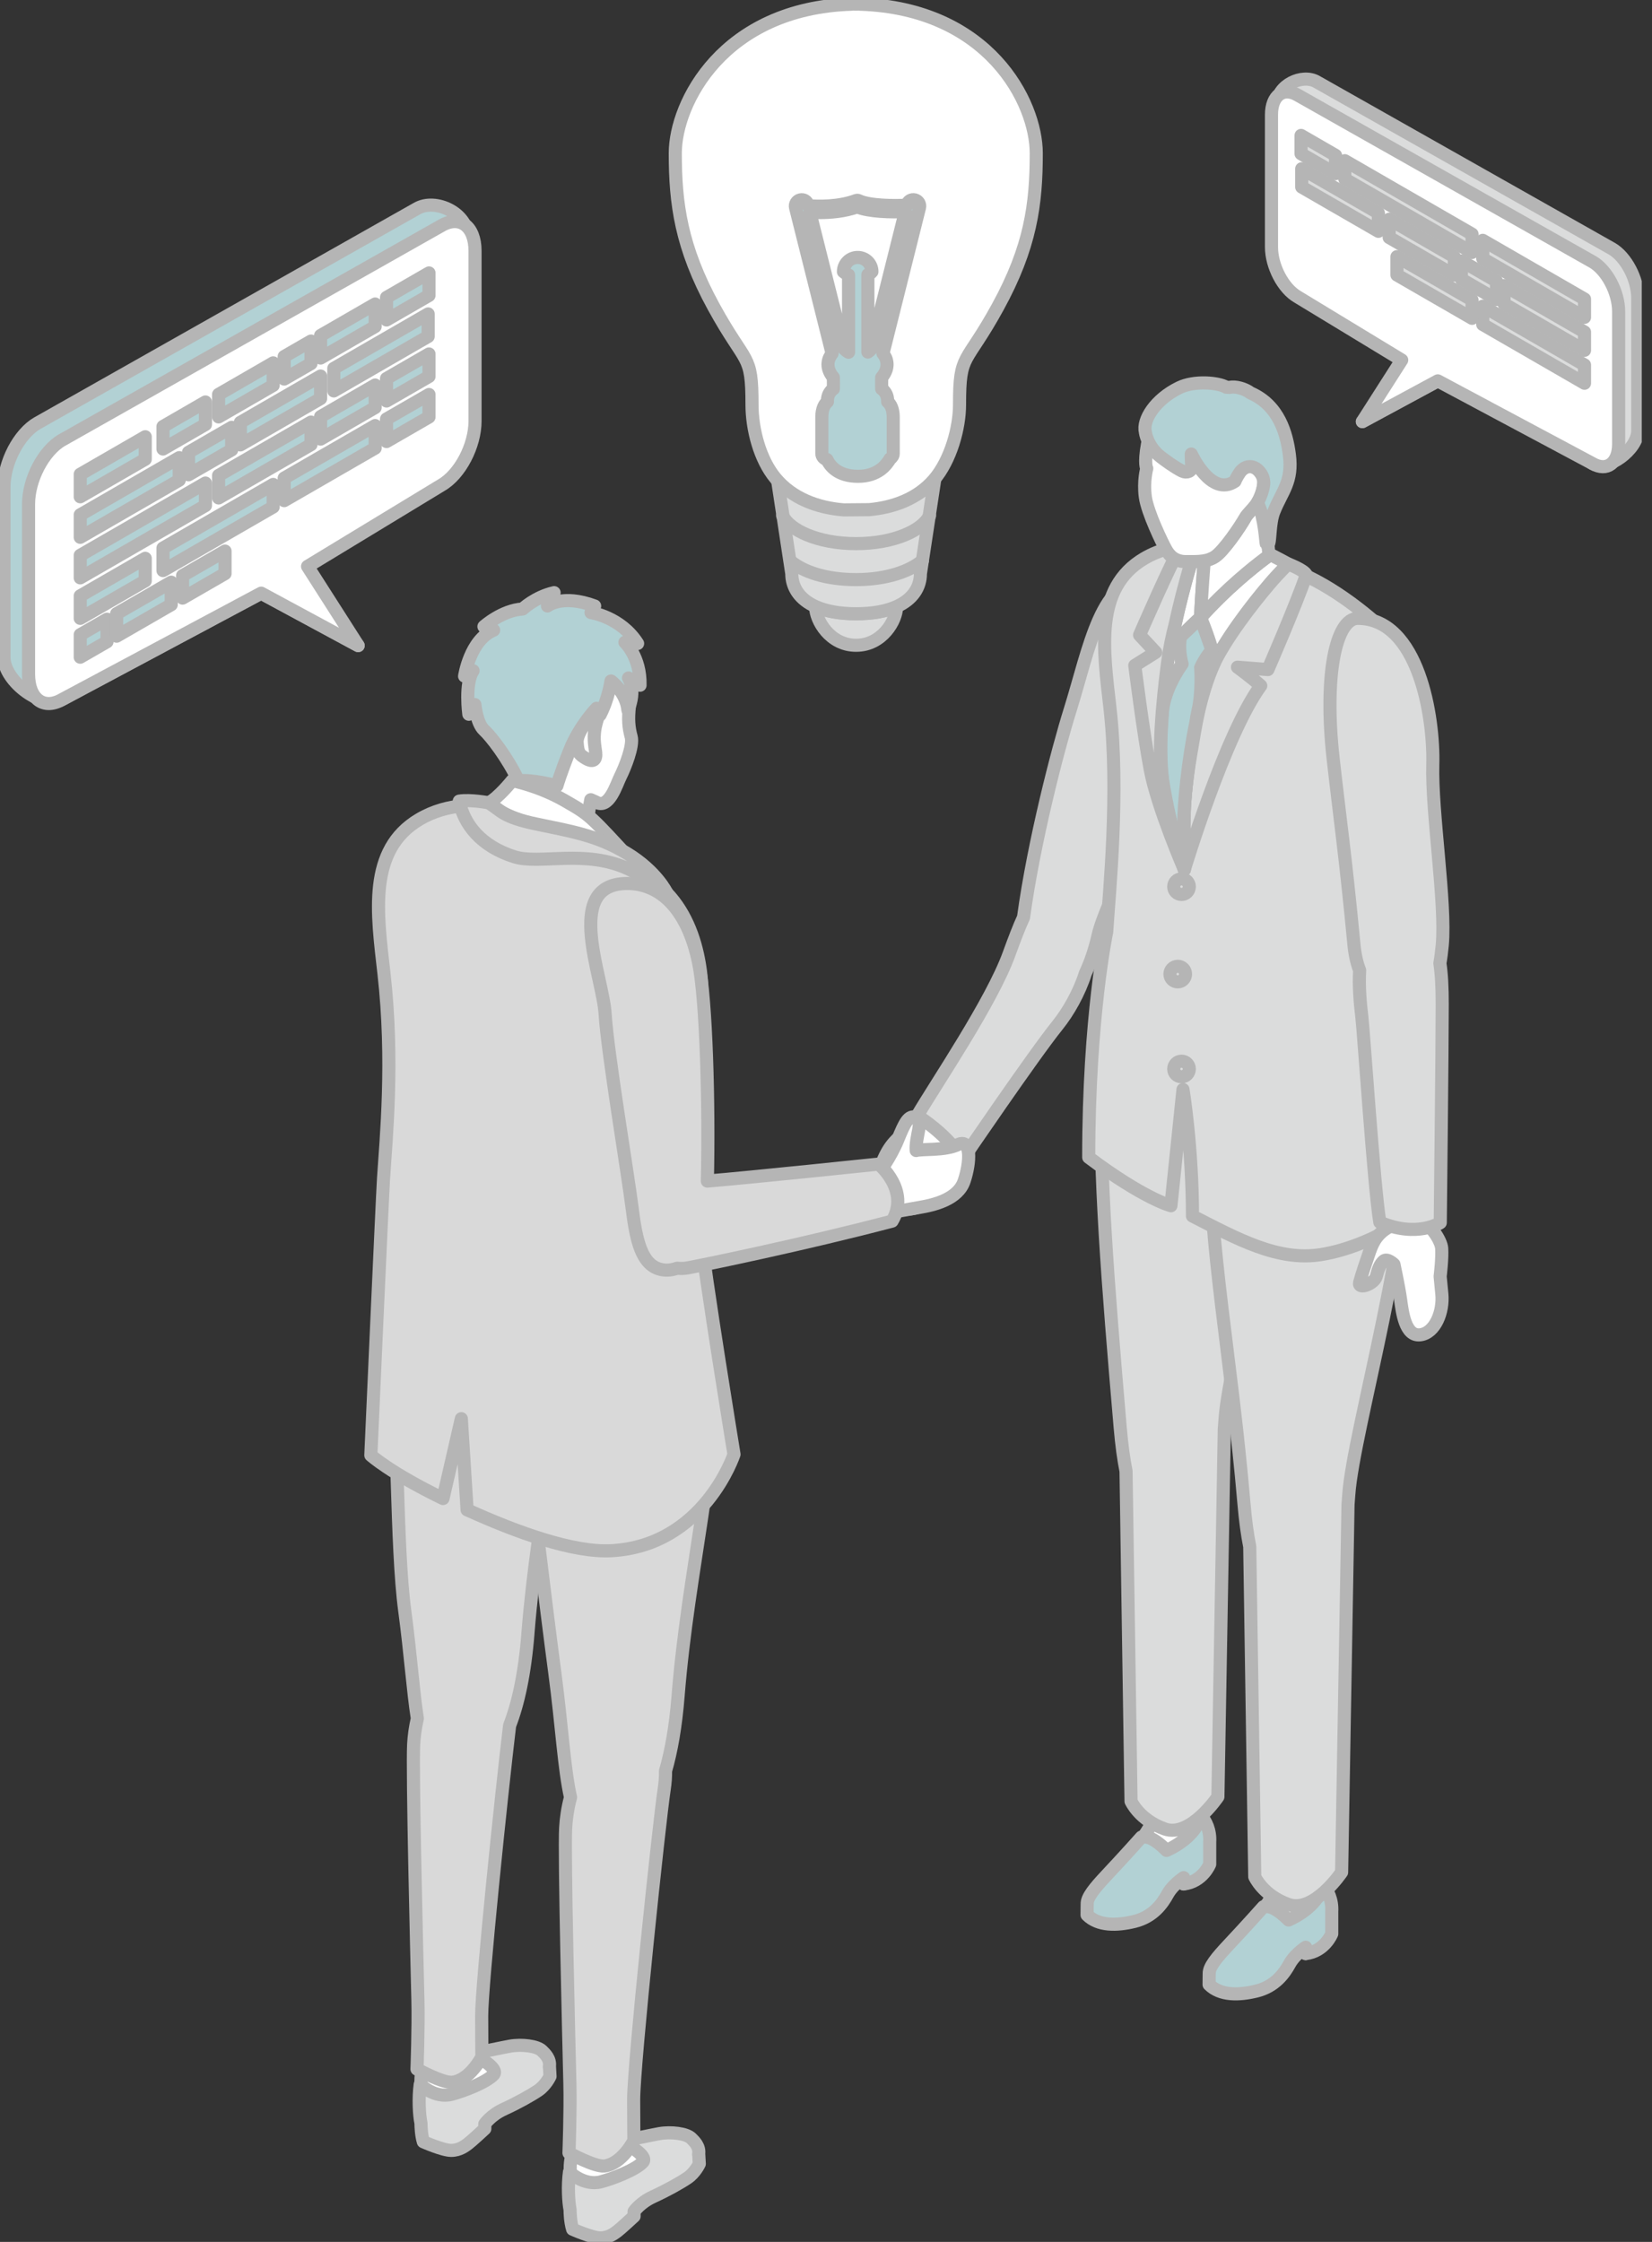 <svg width="140" height="190" viewBox="0 0 140 190" fill="none" xmlns="http://www.w3.org/2000/svg">
<rect x="0" y="0" width="140" height="190" fill="#333333" stroke="none"/>
<g clip-path="url(#clip0_2025_1431)">
<path d="M136.582 21.067L111.583 6.934C110.362 6.23 108.218 7.22 108.218 8.848L109.372 19.811C109.372 21.439 110.362 23.331 111.583 24.034L120.408 29.392L115.456 35.731L121.847 32.278L125.026 32.662L134.963 39.287C136.185 39.991 138.794 38.122 138.794 36.494V25.288C138.794 23.66 137.804 21.768 136.582 21.065V21.067Z" fill="#DBDCDC" stroke="#B5B5B5" stroke-width="1.111" stroke-linecap="round" stroke-linejoin="round"/>
<path d="M134.964 22.189L109.964 8.055C108.743 7.352 107.753 8.099 107.753 9.726V20.933C107.753 22.561 108.743 24.452 109.964 25.156L118.789 30.514L115.454 35.731L121.845 32.278L134.961 39.287C136.183 39.991 137.173 39.244 137.173 37.616V26.409C137.173 24.781 136.183 22.89 134.961 22.186L134.964 22.189Z" fill="white" stroke="#B5B5B5" stroke-width="1.111" stroke-linecap="round" stroke-linejoin="round"/>
<path d="M125.657 21.918L134.28 26.897V25.344L125.657 20.368V21.918Z" fill="#DBDCDC" stroke="#B5B5B5" stroke-width="1.111" stroke-linecap="round" stroke-linejoin="round"/>
<path d="M113.967 15.171L124.751 21.396V19.843L113.967 13.618V15.171Z" fill="#DBDCDC" stroke="#B5B5B5" stroke-width="1.111" stroke-linecap="round" stroke-linejoin="round"/>
<path d="M110.259 13.03L113.181 14.717V13.166L110.259 11.477V13.03Z" fill="#DBDCDC" stroke="#B5B5B5" stroke-width="1.111" stroke-linecap="round" stroke-linejoin="round"/>
<path d="M127.462 25.753L134.28 29.69V28.137L127.462 24.2V25.753Z" fill="#DBDCDC" stroke="#B5B5B5" stroke-width="1.111" stroke-linecap="round" stroke-linejoin="round"/>
<path d="M123.848 23.666L126.822 25.383V23.83L123.848 22.113V23.666Z" fill="#DBDCDC" stroke="#B5B5B5" stroke-width="1.111" stroke-linecap="round" stroke-linejoin="round"/>
<path d="M117.727 20.131L123.25 23.321V21.771L117.727 18.581V20.131Z" fill="#DBDCDC" stroke="#B5B5B5" stroke-width="1.111" stroke-linecap="round" stroke-linejoin="round"/>
<path d="M110.316 15.854L116.814 19.605V18.054L110.316 14.301V15.854Z" fill="#DBDCDC" stroke="#B5B5B5" stroke-width="1.111" stroke-linecap="round" stroke-linejoin="round"/>
<path d="M125.657 27.501L134.28 32.48V30.927L125.657 25.95V27.501Z" fill="#DBDCDC" stroke="#B5B5B5" stroke-width="1.111" stroke-linecap="round" stroke-linejoin="round"/>
<path d="M118.387 23.306L124.751 26.979V25.426L118.387 21.753V23.306Z" fill="#DBDCDC" stroke="#B5B5B5" stroke-width="1.111" stroke-linecap="round" stroke-linejoin="round"/>
<path d="M3.183 35.854L35.332 17.68C36.901 16.774 39.657 18.047 39.657 20.141L38.174 34.24C38.174 36.333 36.901 38.765 35.332 39.67L23.982 46.561L30.351 54.714L22.129 50.273L5.26 59.287C3.692 60.193 0.336 57.791 0.336 55.697V41.285C0.336 39.191 1.61 36.76 3.178 35.854H3.183Z" fill="#B2D1D4" stroke="#B5B5B5" stroke-width="1.111" stroke-linecap="round" stroke-linejoin="round"/>
<path d="M5.265 37.293L37.414 19.119C38.983 18.213 40.257 19.173 40.257 21.267V35.679C40.257 37.773 38.983 40.204 37.414 41.11L26.064 48.001L30.353 54.712L22.132 50.271L5.263 59.284C3.694 60.19 2.42 59.228 2.42 57.134V42.722C2.42 40.629 3.694 38.197 5.263 37.291L5.265 37.293Z" fill="white" stroke="#B5B5B5" stroke-width="1.111" stroke-linecap="round" stroke-linejoin="round"/>
<path d="M12.308 38.924L6.8 42.102V40.193L12.308 37.014V38.924Z" fill="#B2D1D4" stroke="#B5B5B5" stroke-width="1.111" stroke-linecap="round" stroke-linejoin="round"/>
<path d="M17.409 35.977L13.813 38.054V36.145L17.409 34.067V35.977Z" fill="#B2D1D4" stroke="#B5B5B5" stroke-width="1.111" stroke-linecap="round" stroke-linejoin="round"/>
<path d="M26.355 30.814L24.084 32.124V30.214L26.355 28.904V30.814Z" fill="#B2D1D4" stroke="#B5B5B5" stroke-width="1.111" stroke-linecap="round" stroke-linejoin="round"/>
<path d="M23.151 32.662L18.524 35.334V33.425L23.151 30.752V32.662Z" fill="#B2D1D4" stroke="#B5B5B5" stroke-width="1.111" stroke-linecap="round" stroke-linejoin="round"/>
<path d="M36.355 25.04L32.757 27.117V25.206L36.355 23.131V25.04Z" fill="#B2D1D4" stroke="#B5B5B5" stroke-width="1.111" stroke-linecap="round" stroke-linejoin="round"/>
<path d="M31.792 27.674L27.168 30.344V28.434L31.792 25.764V27.674Z" fill="#B2D1D4" stroke="#B5B5B5" stroke-width="1.111" stroke-linecap="round" stroke-linejoin="round"/>
<path d="M9.07 54.387L6.8 55.697V53.788L9.07 52.478V54.387Z" fill="#B2D1D4" stroke="#B5B5B5" stroke-width="1.111" stroke-linecap="round" stroke-linejoin="round"/>
<path d="M19.071 48.614L15.475 50.689V48.779L19.071 46.704V48.614Z" fill="#B2D1D4" stroke="#B5B5B5" stroke-width="1.111" stroke-linecap="round" stroke-linejoin="round"/>
<path d="M14.51 51.247L9.883 53.917V52.008L14.51 49.338V51.247Z" fill="#B2D1D4" stroke="#B5B5B5" stroke-width="1.111" stroke-linecap="round" stroke-linejoin="round"/>
<path d="M15.189 40.695L6.8 45.537V43.628L15.189 38.785V40.695Z" fill="#B2D1D4" stroke="#B5B5B5" stroke-width="1.111" stroke-linecap="round" stroke-linejoin="round"/>
<path d="M19.634 38.127L15.977 40.238V38.329L19.634 36.217V38.127Z" fill="#B2D1D4" stroke="#B5B5B5" stroke-width="1.111" stroke-linecap="round" stroke-linejoin="round"/>
<path d="M27.168 33.779L20.37 37.705V35.793L27.168 31.87V33.779Z" fill="#B2D1D4" stroke="#B5B5B5" stroke-width="1.111" stroke-linecap="round" stroke-linejoin="round"/>
<path d="M36.285 28.514L28.289 33.132V31.22L36.285 26.605V28.514Z" fill="#B2D1D4" stroke="#B5B5B5" stroke-width="1.111" stroke-linecap="round" stroke-linejoin="round"/>
<path d="M17.409 42.847L6.8 48.972V47.061L17.409 40.938V42.847Z" fill="#B2D1D4" stroke="#B5B5B5" stroke-width="1.111" stroke-linecap="round" stroke-linejoin="round"/>
<path d="M26.355 37.682L18.524 42.202V40.293L26.355 35.772V37.682Z" fill="#B2D1D4" stroke="#B5B5B5" stroke-width="1.111" stroke-linecap="round" stroke-linejoin="round"/>
<path d="M36.355 31.908L32.757 33.985V32.076L36.355 29.998V31.908Z" fill="#B2D1D4" stroke="#B5B5B5" stroke-width="1.111" stroke-linecap="round" stroke-linejoin="round"/>
<path d="M31.792 34.542L27.168 37.214V35.305L31.792 32.632V34.542Z" fill="#B2D1D4" stroke="#B5B5B5" stroke-width="1.111" stroke-linecap="round" stroke-linejoin="round"/>
<path d="M12.308 49.227L6.8 52.405V50.496L12.308 47.317V49.227Z" fill="#B2D1D4" stroke="#B5B5B5" stroke-width="1.111" stroke-linecap="round" stroke-linejoin="round"/>
<path d="M31.793 37.977L24.084 42.429V40.517L31.793 36.067V37.977Z" fill="#B2D1D4" stroke="#B5B5B5" stroke-width="1.111" stroke-linecap="round" stroke-linejoin="round"/>
<path d="M23.151 42.965L13.813 48.357V46.448L23.151 41.055V42.965Z" fill="#B2D1D4" stroke="#B5B5B5" stroke-width="1.111" stroke-linecap="round" stroke-linejoin="round"/>
<path d="M36.355 35.343L32.757 37.421V35.509L36.355 33.434V35.343Z" fill="#B2D1D4" stroke="#B5B5B5" stroke-width="1.111" stroke-linecap="round" stroke-linejoin="round"/>
<path d="M83.877 89.944C85.453 91.456 82.82 93.715 82.82 93.715L81.798 94.964C81.798 94.964 82.463 96.737 81.339 97.892C80.218 99.048 80.526 98.106 79.684 99.459C78.842 100.812 79.237 102.252 77.025 102.476C74.632 102.719 73.77 101.212 74.435 99.38C75.1 97.547 75.532 96.837 76.839 95.876C78.145 94.916 79.121 93.897 79.661 93.2C79.884 92.911 80.256 92.434 80.62 91.974C81.135 91.315 82.858 88.968 83.875 89.944H83.877Z" fill="white" stroke="#B5B5B5" stroke-width="1.111" stroke-linecap="round" stroke-linejoin="round"/>
<path d="M97.393 49.406C93.381 48.464 92.305 55.021 90.682 60.2C89.646 63.501 87.608 71.372 86.74 77.747C86.37 78.549 85.975 79.577 85.514 80.849C84.05 84.895 79.364 91.785 77.736 94.553C80.678 96.485 81.559 98.278 81.559 98.278C81.559 98.278 87.592 89.406 89.615 86.897C90.518 85.775 91.456 84.148 91.983 82.474C92.437 81.519 92.795 80.417 93.047 79.312C93.728 76.319 97.513 69.819 98.058 66.393C98.603 62.967 102.799 50.678 97.393 49.408V49.406Z" fill="#DBDCDC" stroke="#B5B5B5" stroke-width="1.111" stroke-linecap="round" stroke-linejoin="round"/>
<path d="M101.309 151.474C101.021 148.529 100.376 148.17 99.513 148.243C98.65 148.315 98.221 149.106 98.292 151.905C98.364 154.707 95.635 157.147 94.294 158.73C92.952 160.312 92.906 161.17 93.91 161.602C94.916 162.033 97.213 160.526 98.003 159.59C98.793 158.657 99.42 158.675 100.993 157.551C102.483 156.487 102.027 154.707 101.738 153.844C101.45 152.981 101.307 151.474 101.307 151.474H101.309Z" fill="white" stroke="#B5B5B5" stroke-width="1.111" stroke-linecap="round" stroke-linejoin="round"/>
<path d="M100.308 159.665V159.127C100.308 159.127 100.17 159.218 99.977 159.375L100.308 159.665Z" fill="white" stroke="#B5B5B5" stroke-width="1.111" stroke-linecap="round" stroke-linejoin="round"/>
<path d="M101.741 153.844C101.419 155.756 98.862 156.821 98.862 156.821C98.862 156.821 98.179 156.101 97.522 155.803C97.141 155.631 96.728 155.697 96.728 155.697C96.728 155.697 95.436 157.157 93.749 158.955C92.787 159.981 92.09 160.81 92.137 161.375H92.133C92.133 161.375 92.124 161.781 92.124 162.288C93.07 163.234 94.641 163.205 96.131 162.842C97.745 162.447 98.517 161.318 98.955 160.521C99.223 160.033 99.67 159.622 99.977 159.375C100.17 159.218 100.308 159.127 100.308 159.127V159.665C101.92 159.486 102.517 157.992 102.517 157.992V156.105C102.579 155.147 102.197 154.307 101.739 153.842L101.741 153.844Z" fill="#B2D1D4" stroke="#B5B5B5" stroke-width="1.111" stroke-linecap="round" stroke-linejoin="round"/>
<path d="M108.931 87.383C108.359 77.772 102.905 77.053 99.552 77.445C93.51 78.156 93.51 82.953 93.333 91.306C93.156 99.657 93.867 108.543 94.932 120.98C95.059 122.465 95.227 123.68 95.427 124.679L95.851 152.657C95.851 152.657 96.548 154.244 98.707 155.004C100.864 155.765 103.212 152.275 103.212 152.275L103.754 121.101C103.777 120.828 103.8 120.551 103.818 120.27C104.174 114.939 109.505 96.991 108.931 87.381V87.383Z" fill="#DBDCDC" stroke="#B5B5B5" stroke-width="1.111" stroke-linecap="round" stroke-linejoin="round"/>
<path d="M111.651 157.374C111.363 154.43 110.718 154.071 109.855 154.144C108.992 154.216 108.563 155.006 108.634 157.806C108.706 160.607 105.977 163.048 104.635 164.631C103.294 166.213 103.248 167.071 104.252 167.503C105.257 167.934 107.555 166.426 108.345 165.491C109.135 164.558 109.762 164.576 111.335 163.452C112.825 162.387 112.368 160.607 112.08 159.745C111.792 158.882 111.649 157.374 111.649 157.374H111.651Z" fill="white" stroke="#B5B5B5" stroke-width="1.111" stroke-linecap="round" stroke-linejoin="round"/>
<path d="M110.65 165.566V165.028C110.65 165.028 110.511 165.119 110.318 165.275L110.65 165.566Z" fill="white" stroke="#B5B5B5" stroke-width="1.111" stroke-linecap="round" stroke-linejoin="round"/>
<path d="M112.082 159.745C111.76 161.656 109.203 162.721 109.203 162.721C109.203 162.721 108.52 162.001 107.864 161.704C107.482 161.531 107.069 161.597 107.069 161.597C107.069 161.597 105.777 163.057 104.09 164.855C103.128 165.882 102.431 166.71 102.478 167.276H102.474C102.474 167.276 102.465 167.682 102.465 168.188C103.412 169.135 104.983 169.106 106.472 168.742C108.086 168.347 108.858 167.219 109.296 166.422C109.564 165.934 110.012 165.523 110.318 165.275C110.511 165.119 110.65 165.028 110.65 165.028V165.566C112.262 165.387 112.859 163.893 112.859 163.893V162.006C112.92 161.048 112.539 160.208 112.08 159.742L112.082 159.745Z" fill="#B2D1D4" stroke="#B5B5B5" stroke-width="1.111" stroke-linecap="round" stroke-linejoin="round"/>
<path d="M119.416 93.781C118.843 84.17 113.39 83.451 110.037 83.843C103.995 84.554 102.751 88.641 102.574 96.993C102.397 105.344 104.351 114.941 105.416 127.378C105.543 128.863 105.711 130.078 105.911 131.077L106.336 159.055C106.336 159.055 107.033 160.642 109.192 161.402C111.349 162.163 113.696 158.673 113.696 158.673L114.239 127.498C114.262 127.226 114.284 126.949 114.303 126.668C114.659 121.337 119.99 103.389 119.416 93.779V93.781Z" fill="#DBDCDC" stroke="#B5B5B5" stroke-width="1.111" stroke-linecap="round" stroke-linejoin="round"/>
<path d="M93.785 79.001C93.999 75.688 94.873 67.095 94.062 59.977C93.501 55.048 92.711 49.849 96.955 47.34C98.351 46.516 99.872 46.198 101.387 46.187C103.952 46.566 109.878 48.443 110.237 48.598C113.647 50.08 116.834 52.864 118.405 54.508C121.75 58.008 119.037 65.501 118.712 67.367C118.235 70.112 118.194 71.987 118.678 77.772C118.914 80.581 121.636 89.122 121.866 97.466C122.029 103.375 121.502 101.777 121.502 101.777C121.502 101.777 116.873 105.557 111.919 106.331C108.3 106.897 104.899 105.021 101.057 103.058C101.057 97.209 100.254 92.332 100.254 92.332L99.23 102.186C99.23 102.186 96.925 101.589 92.264 98.085C92.264 86.17 93.783 78.998 93.783 78.998L93.785 79.001Z" fill="#DBDCDC" stroke="#B5B5B5" stroke-width="1.111" stroke-linecap="round" stroke-linejoin="round"/>
<path d="M99.13 68.48C99.137 68.511 99.141 68.546 99.148 68.577" stroke="#B5B5B5" stroke-width="1.111" stroke-linecap="round" stroke-linejoin="round"/>
<path d="M101.734 52.348C101.734 52.348 101.861 49.799 102.052 47.526C102.09 47.068 102.131 46.62 102.174 46.207C102.179 46.173 102.181 46.139 102.186 46.105C101.87 46.066 101.554 46.084 101.361 46.103C101.393 46.103 101.416 46.105 101.416 46.105C101.416 46.105 101.405 46.139 101.389 46.189C101.225 46.702 100.26 49.778 99.588 52.923C99.413 53.742 99.171 54.644 99.055 55.425C99.57 54.544 100.251 53.822 100.748 53.313C100.769 53.291 100.794 53.263 100.817 53.243C101.352 52.7 101.736 52.348 101.736 52.348H101.734Z" fill="white" stroke="#B5B5B5" stroke-width="1.111" stroke-linecap="round" stroke-linejoin="round"/>
<path d="M107.662 46.997C107.662 46.997 107.626 47.022 107.574 47.061C107.494 47.117 107.369 47.208 107.197 47.34C106.229 48.066 103.909 49.903 101.736 52.348C101.736 52.348 102.113 53.329 102.467 54.376C102.667 54.964 102.86 55.575 102.974 56.042C104.268 53.62 106.273 51.034 107.671 49.442C108.216 48.822 108.668 48.334 108.947 48.037C109.042 47.935 109.12 47.853 109.17 47.798C108.654 47.508 107.662 46.999 107.662 46.999V46.997Z" fill="white" stroke="#B5B5B5" stroke-width="1.111" stroke-linecap="round" stroke-linejoin="round"/>
<path d="M110.704 48.723C110.552 48.319 109.169 47.796 109.169 47.796C109.163 47.803 108.466 48.455 107.576 49.499C106.05 51.291 103.85 54.163 102.799 56.394C102.199 57.663 101.713 59.425 101.334 61.273C100.655 64.581 100.319 68.178 100.319 69.799C100.319 72.328 100.369 73.695 100.369 73.695C100.369 73.695 103.809 62.261 106.844 58.113C105.984 57.355 104.871 56.544 104.871 56.544L107.451 56.746C107.451 56.746 109.844 51.247 110.704 48.718V48.723Z" fill="#DBDCDC" stroke="#B5B5B5" stroke-width="1.111" stroke-linecap="round" stroke-linejoin="round"/>
<path d="M99.048 55.418C99.048 55.418 99.743 54.058 101.734 52.348C101.927 52.78 102.558 54.31 102.971 56.042C102.383 57.316 101.704 59.253 101.246 61.952C100.787 64.654 100.431 66.504 100.363 68.918C100.294 71.329 100.367 73.697 100.367 73.697C100.367 73.697 99.547 71.329 98.885 68.373C98.222 65.417 98.103 62.919 98.46 59.761C98.816 56.601 99.046 55.418 99.046 55.418H99.048Z" fill="white" stroke="#B5B5B5" stroke-width="1.111" stroke-linecap="round" stroke-linejoin="round"/>
<path d="M101.75 56.581C102.106 55.772 102.701 55.087 102.701 55.087L101.734 52.351L100.059 53.94C100.059 53.94 99.797 54.869 100.177 56.272C99.541 57.16 98.642 58.756 98.508 60.361C98.501 60.436 98.497 60.513 98.492 60.59C98.322 62.954 98.301 64.849 98.658 67.229C98.687 67.426 99.094 69.352 99.539 71.011C99.929 72.469 100.37 73.699 100.37 73.699C100.37 73.699 100.32 72.333 100.32 69.803C100.32 68.182 100.653 64.584 101.335 61.278C101.403 60.838 101.464 60.495 101.514 60.293C101.907 58.642 101.755 56.583 101.755 56.583L101.75 56.581Z" fill="#B2D1D4" stroke="#B5B5B5" stroke-width="1.111" stroke-linecap="round" stroke-linejoin="round"/>
<path d="M98.944 56.185C99.096 55.023 99.332 53.913 99.589 52.918C100.327 49.477 101.414 46.105 101.414 46.105C101.414 46.105 101.391 46.105 101.36 46.103C101.207 46.098 100.724 46.094 100.136 46.228C99.427 47.24 96.574 53.818 96.574 53.818L97.94 55.284L96.169 56.397C96.169 56.397 96.878 62.064 97.484 65.249C98.09 68.437 100.367 73.697 100.367 73.697C100.367 73.697 99.255 70.712 98.497 65.957C98.138 63.705 98.481 59.736 98.944 56.185Z" fill="#DBDCDC" stroke="#B5B5B5" stroke-width="1.111" stroke-linecap="round" stroke-linejoin="round"/>
<path d="M107.194 47.34C107.369 47.208 107.494 47.117 107.571 47.061C107.505 46.768 107.478 46.464 107.464 46.139C107.426 46.171 107.378 46.161 107.312 46.087C107.267 46.034 107.201 44.034 106.577 42.459C106.331 42.883 106.029 43.267 105.718 43.535C105.662 43.641 105.603 43.743 105.544 43.843C105.006 44.779 103.689 46.693 102.967 47.174C102.681 47.365 102.372 47.467 102.052 47.524C101.861 49.796 101.734 52.346 101.734 52.346C103.907 49.901 106.229 48.062 107.194 47.338V47.34Z" fill="white" stroke="#B5B5B5" stroke-width="1.111" stroke-linecap="round" stroke-linejoin="round"/>
<path d="M105.546 43.843C105.859 43.299 106.926 42.661 107.085 41.092C107.285 39.098 106.634 36.969 106.102 35.906C105.319 34.34 103.873 33.316 102.365 33.195C100.742 33.066 98.546 35.007 97.638 36.642C97.438 37.003 97.298 37.348 97.243 37.654C96.941 39.341 97.182 39.702 97.182 39.702C97.182 39.702 96.88 40.788 97.062 42.113C97.243 43.439 98.508 46.03 98.81 46.572C99.112 47.115 99.593 47.596 100.497 47.596C101.019 47.596 101.518 47.612 101.991 47.537C102.336 47.483 102.663 47.379 102.969 47.174C103.691 46.693 105.01 44.777 105.546 43.843Z" fill="white" stroke="#B5B5B5" stroke-width="1.111" stroke-linecap="round" stroke-linejoin="round"/>
<path d="M107.367 46.064C107.432 46.139 107.428 46.173 107.466 46.141C107.675 45.964 107.553 44.373 107.961 43.349C108.652 41.621 109.569 40.831 109.267 38.529C109.033 36.749 108.393 34.36 105.986 33.309C105.498 32.939 104.692 32.712 104.206 32.834C104.113 32.823 104.006 32.821 103.911 32.814C103.275 32.43 101.232 32.221 99.924 32.864C97.901 33.856 96.802 35.586 97.068 36.633C97.068 36.633 97.204 37.818 98.349 38.71C98.719 38.999 99.534 39.6 100.181 39.925C100.567 40.12 101.021 39.952 100.991 39.521C100.955 38.978 100.955 38.479 100.955 38.479C100.955 38.479 102.635 42.161 104.656 40.79C104.778 40.463 105.069 40.045 105.076 40.036C105.455 39.493 106.186 39.303 106.751 39.993C106.806 40.059 107.174 40.486 107.087 41.09C106.996 41.728 106.729 42.3 106.583 42.545C106.588 42.552 106.887 43.419 106.89 43.428C107.237 44.429 107.317 46.003 107.369 46.062L107.367 46.064Z" fill="#B2D1D4" stroke="#B5B5B5" stroke-width="1.111" stroke-linecap="round" stroke-linejoin="round"/>
<path d="M100.789 75.145C100.789 75.511 100.494 75.806 100.128 75.806C99.763 75.806 99.468 75.511 99.468 75.145C99.468 74.78 99.763 74.485 100.128 74.485C100.494 74.485 100.789 74.78 100.789 75.145Z" fill="#DBDCDC" stroke="#B5B5B5" stroke-width="1.111" stroke-linecap="round" stroke-linejoin="round"/>
<path d="M100.469 82.554C100.469 82.919 100.174 83.214 99.809 83.214C99.443 83.214 99.148 82.919 99.148 82.554C99.148 82.188 99.443 81.893 99.809 81.893C100.174 81.893 100.469 82.188 100.469 82.554Z" fill="#DBDCDC" stroke="#B5B5B5" stroke-width="1.111" stroke-linecap="round" stroke-linejoin="round"/>
<path d="M100.789 90.596C100.789 90.961 100.494 91.256 100.128 91.256C99.763 91.256 99.468 90.961 99.468 90.596C99.468 90.23 99.763 89.935 100.128 89.935C100.494 89.935 100.789 90.23 100.789 90.596Z" fill="#DBDCDC" stroke="#B5B5B5" stroke-width="1.111" stroke-linecap="round" stroke-linejoin="round"/>
<path d="M74.519 99.343C74.519 99.343 75.49 98.056 76.081 96.601C76.671 95.143 77.003 94.46 77.643 94.705C78.281 94.95 77.563 96.351 77.643 97.507C78.142 97.35 80.04 97.543 81.192 97C82.343 96.458 82.238 98.503 81.711 100.079C81.187 101.655 79.139 102.127 77.879 102.336C76.619 102.547 75.951 102.685 75.951 102.685H73.05L72.525 99.868L74.521 99.343H74.519Z" fill="white" stroke="#B5B5B5" stroke-width="1.111" stroke-linecap="round" stroke-linejoin="round"/>
<path d="M49.876 181.048C50.486 180.907 51.712 181.654 52.675 181.513C54.067 181.311 56.147 181.777 56.691 181.572C57.613 181.227 57.843 181.227 58.417 181.917C58.991 182.608 58.301 183.184 57.611 183.874C56.921 184.565 53.468 186.406 52.087 187.328C50.707 188.249 49.901 187.789 49.095 187.443C48.289 187.098 48.321 185.019 48.321 183.752C48.321 182.485 48.859 181.282 49.876 181.046V181.048Z" fill="white" stroke="#B5B5B5" stroke-width="1.111" stroke-linecap="round" stroke-linejoin="round"/>
<path d="M59.216 182.576L59.203 182.583C59.325 181.899 58.801 181.441 58.578 181.218C58.17 180.81 56.86 180.648 55.87 180.825C55.302 180.925 52.603 181.491 52.603 181.491C53.114 181.69 54.964 182.708 54.471 183.243C53.872 183.895 51.908 184.651 50.92 184.908C49.481 185.282 48.259 184.077 48.259 184.077C48.103 185.223 48.175 186.604 48.312 187.278C48.312 187.505 48.33 188.284 48.525 188.926C48.525 188.926 50.167 189.659 50.886 189.659C51.606 189.659 52.105 189.251 52.337 189.076C52.609 188.872 53.736 187.827 53.736 187.827V187.421C53.736 187.421 54.237 186.674 55.364 186.159C56.49 185.643 57.589 185.032 58.254 184.585C58.919 184.138 59.262 183.382 59.262 183.382L59.216 182.576Z" fill="#DBDCDC" stroke="#B5B5B5" stroke-width="1.111" stroke-linecap="round" stroke-linejoin="round"/>
<path d="M60.165 117.62C59.507 114.133 52.578 114.605 48.023 114.927C45.698 115.093 44 117.193 44.275 119.507C44.965 125.287 46.286 136.287 47.024 141.809C47.621 146.277 47.801 149.887 48.352 152.323C48.105 153.238 47.98 154.132 47.937 154.906C47.81 157.131 48.209 173.081 48.296 176.602C48.352 178.952 48.218 182.458 48.218 182.458C48.218 182.458 50.391 183.652 51.206 183.568C52.703 183.411 53.72 181.411 53.72 181.411C53.72 181.411 53.704 179.89 53.699 177.956C53.695 174.97 55.861 154.425 56.285 151.655C56.374 151.083 56.408 150.559 56.401 150.082C56.887 148.409 57.261 146.313 57.466 143.727C58.292 133.247 61.08 122.467 60.165 117.615V117.62Z" fill="#D9D9D9" stroke="#B5B5B5" stroke-width="1.111" stroke-linecap="round" stroke-linejoin="round"/>
<path d="M37.23 173.63C37.84 173.49 39.066 174.236 40.029 174.096C41.421 173.894 43.501 174.359 44.045 174.155C44.967 173.81 45.197 173.81 45.771 174.5C46.345 175.19 45.655 175.767 44.965 176.457C44.275 177.147 40.822 178.988 39.441 179.91C38.061 180.832 37.255 180.371 36.449 180.026C35.643 179.681 35.675 177.601 35.675 176.334C35.675 175.067 36.213 173.864 37.23 173.628V173.63Z" fill="white" stroke="#B5B5B5" stroke-width="1.111" stroke-linecap="round" stroke-linejoin="round"/>
<path d="M46.568 175.161L46.554 175.167C46.677 174.484 46.152 174.025 45.93 173.803C45.521 173.394 44.211 173.233 43.221 173.41C42.654 173.51 39.954 174.075 39.954 174.075C40.465 174.275 42.316 175.292 41.823 175.828C41.223 176.48 39.26 177.236 38.272 177.492C36.833 177.867 35.611 176.661 35.611 176.661C35.45 177.844 35.532 179.279 35.675 179.926C35.679 180.269 35.709 180.961 35.874 181.511C35.874 181.511 37.516 182.244 38.236 182.244C38.955 182.244 39.455 181.836 39.686 181.661C39.959 181.456 41.085 180.412 41.085 180.412V180.006C41.085 180.006 41.587 179.259 42.713 178.743C43.839 178.228 44.938 177.617 45.603 177.17C46.268 176.723 46.611 175.967 46.611 175.967L46.566 175.161H46.568Z" fill="#DBDCDC" stroke="#B5B5B5" stroke-width="1.111" stroke-linecap="round" stroke-linejoin="round"/>
<path d="M44.74 138.428C45.566 127.948 48.098 117.983 47.183 113.134C46.525 109.646 39.852 109.304 35.297 109.626C32.973 109.792 32.795 112.305 33.072 114.621C33.763 120.401 33.563 130.986 34.301 136.51C34.794 140.197 35.002 143.298 35.368 145.641C35.191 146.409 35.093 147.151 35.057 147.807C34.93 150.032 35.329 165.982 35.416 169.503C35.472 171.853 35.338 175.358 35.338 175.358C35.338 175.358 37.511 176.553 38.326 176.469C39.822 176.312 40.84 174.312 40.84 174.312C40.84 174.312 40.824 172.791 40.819 170.856C40.815 168.227 42.497 151.962 43.187 146.238C43.911 144.377 44.474 141.827 44.742 138.428H44.74Z" fill="#D9D9D9" stroke="#B5B5B5" stroke-width="1.111" stroke-linecap="round" stroke-linejoin="round"/>
<path d="M39.584 127.955C43.868 129.898 48.607 131.596 51.81 131.422C59.657 130.997 62.204 123.255 62.204 123.255C62.204 123.255 59.782 108.497 59.219 103.423C58.556 97.457 58.817 90.139 59.309 87.301C59.645 85.369 59.968 79.298 56.51 75.679C54.887 73.978 52.791 72.28 49.265 70.745C46.725 69.64 40.395 66.57 35.534 69.444C31.145 72.037 31.963 77.413 32.541 82.51C33.377 89.871 32.725 96.442 32.503 99.868C32.398 101.491 31.427 123.33 31.427 123.33C31.427 123.33 33.064 124.826 37.543 126.999L39.096 120.235L39.584 127.957V127.955Z" fill="#D9D9D9" stroke="#B5B5B5" stroke-width="1.111" stroke-linecap="round" stroke-linejoin="round"/>
<path d="M53.488 62.44C53.279 61.671 53.209 60.974 53.347 59.786C53.488 58.599 53.24 56.567 53.068 55.734C52.369 52.38 48.736 50.911 45.103 51.751C41.471 52.589 40.917 57.7 41.26 59.716C41.745 62.563 42.84 63.828 43.895 64.799C44.114 66.039 44.005 67.267 43.287 68.312C42.517 69.429 42.824 68.938 42.474 69.635C42.125 70.335 43.167 71.02 45.117 71.901C46.386 72.473 47.612 72.762 48.452 72.342C49.29 71.921 50.087 71.901 50.026 71.585C49.753 70.221 49.674 69.84 50.064 67.776L50.486 67.962C51.603 68.661 52.232 66.495 52.582 65.796C52.959 65.04 53.699 63.21 53.49 62.443L53.488 62.44Z" fill="white" stroke="#B5B5B5" stroke-width="1.111" stroke-linecap="round" stroke-linejoin="round"/>
<path d="M50.519 60.449C50.798 60.52 50.666 60.776 50.553 61.182C50.203 62.44 50.412 63.139 50.482 63.768C50.553 64.397 50.273 64.642 49.678 64.293C49.084 63.943 48.979 63.839 48.909 62.931C48.838 62.023 50.237 60.381 50.516 60.449H50.519Z" fill="white" stroke="#B5B5B5" stroke-width="1.111" stroke-linecap="round" stroke-linejoin="round"/>
<path d="M41.832 53.407C41.421 53.252 41.012 53.1 41.012 53.1C41.012 53.1 42.549 51.715 44.293 51.613C44.293 51.613 45.369 50.587 46.958 50.228C46.547 50.791 46.395 51.356 46.395 51.356C46.395 51.356 47.626 50.33 50.394 51.356C50.189 51.613 50.087 51.919 50.087 51.919C50.087 51.919 52.598 52.278 54.035 54.535C53.368 54.483 52.959 54.433 52.959 54.433C52.959 54.433 54.292 55.663 54.24 58.072C53.727 57.918 53.266 57.457 53.266 57.457C53.266 57.457 53.933 58.483 53.213 60.175C53.059 58.638 51.779 57.714 51.779 57.714C51.779 57.714 51.574 59.201 50.857 60.586C50.709 60.231 50.553 60.027 50.553 60.027C50.553 60.027 49.115 61.51 48.293 63.56C47.474 65.61 47.197 66.593 47.197 66.593C47.197 66.593 44.929 66 43.946 66.189C43.015 64.225 41.63 62.431 41.014 61.866C40.399 61.303 40.245 59.714 40.245 59.714L39.732 60.533C39.732 60.533 39.373 57.918 40.09 56.842C39.527 57.303 39.373 57.303 39.373 57.303C39.373 57.303 39.834 54.226 41.834 53.407H41.832Z" fill="#B2D1D4" stroke="#B5B5B5" stroke-width="1.111" stroke-linecap="round" stroke-linejoin="round"/>
<path d="M74.467 98.656C74.467 98.656 63.48 99.806 59.945 100.095C60.097 93.688 59.852 84.729 59.207 81.605C58.213 76.785 55.727 74.719 52.848 74.884C47.821 75.173 51.1 82.792 51.282 85.934C51.463 89.077 53.209 99.502 53.554 102.265C53.899 105.026 54.324 107.294 56.12 107.61C56.528 107.68 56.964 107.635 57.389 107.48C57.704 107.515 58.006 107.503 58.274 107.453C59.811 107.167 68.119 105.453 75.6 103.489C77.153 100.887 74.469 98.66 74.469 98.66L74.467 98.656Z" fill="#D9D9D9" stroke="#B5B5B5" stroke-width="1.111" stroke-linecap="round" stroke-linejoin="round"/>
<path d="M47.857 67.851C50.057 69.115 49.921 69.025 53.826 73.27C53.826 73.27 51.951 71.967 50.153 71.134C48.355 70.3 43.473 70.019 41.414 68.039C42.259 67.596 43.403 66.157 43.403 66.157C43.403 66.157 45.657 66.586 47.86 67.851H47.857Z" fill="white" stroke="#B5B5B5" stroke-width="1.111" stroke-linecap="round" stroke-linejoin="round"/>
<path d="M41.414 68.039C41.414 68.039 39.864 67.744 38.921 67.894C39.319 69.88 40.758 71.717 43.589 72.612C45.753 73.295 49.604 71.935 53.273 73.654C54.862 74.398 56.512 75.679 56.512 75.679C56.512 75.679 55.656 73.853 53.123 72.314C50.589 70.775 48.255 70.427 45.426 69.83C42.595 69.236 42.518 68.731 41.414 68.039Z" fill="#D9D9D9" stroke="#B5B5B5" stroke-width="1.111" stroke-linecap="round" stroke-linejoin="round"/>
<path d="M119.534 98.283C118.567 98.362 117.956 98.996 118.051 100.285C118.147 101.575 117.865 103.339 117.938 103.868C116.762 104.429 116.357 105.237 116.067 106.073C115.779 106.908 115.397 108.041 115.225 108.684C115.052 109.326 116.462 108.82 116.632 108.177C116.805 107.535 116.934 107.174 117.245 106.879C117.556 106.584 118.133 107.156 118.133 107.156C118.133 107.156 118.546 109.079 118.694 110.137C118.841 111.195 119.073 113.272 120.351 113.125C121.627 112.977 122.335 111.165 122.19 109.669L122.045 108.173C122.045 108.173 122.238 106.638 122.177 105.789C122.129 105.144 121.262 103.825 120.683 103.691C120.655 101.784 120.819 100.431 120.733 99.85C120.646 99.268 120.549 98.199 119.531 98.283H119.534Z" fill="white" stroke="#B5B5B5" stroke-width="1.111" stroke-linecap="round" stroke-linejoin="round"/>
<path d="M121.423 64.799C121.536 60.817 120.235 52.396 115.066 52.407C113.188 52.41 112.198 57.273 112.975 64.257C113.52 69.154 114.021 72.491 114.737 80.015C114.818 80.887 114.984 81.623 115.225 82.236C115.145 83.541 115.263 84.976 115.413 86.209C115.561 87.424 116.442 100.612 116.934 103.582C120.108 104.933 122.056 103.621 122.056 103.621C122.056 103.621 122.222 88.822 122.222 85.11C122.222 83.7 122.165 82.556 122.024 81.636C122.104 81.185 122.17 80.676 122.224 80.106C122.558 76.599 121.307 68.781 121.423 64.797V64.799Z" fill="#DBDCDC" stroke="#B5B5B5" stroke-width="1.111" stroke-linecap="round" stroke-linejoin="round"/>
<path d="M69.12 51.411L69.124 51.456C69.124 52.566 70.328 54.687 72.55 54.687C74.773 54.687 75.976 52.566 75.976 51.456L75.981 51.411C75.127 51.792 73.992 52.017 72.55 52.017C71.109 52.017 69.973 51.792 69.12 51.411Z" fill="#DBDCDC" stroke="#B5B5B5" stroke-width="1.111" stroke-linecap="round" stroke-linejoin="round"/>
<path d="M72.55 43.069C69.104 43.069 66.264 41.789 65.81 40.127L67.099 48.609C67.099 49.769 67.744 50.793 69.12 51.408C69.974 51.79 71.109 52.015 72.55 52.015C73.992 52.015 75.127 51.79 75.981 51.408C77.357 50.793 78.002 49.769 78.002 48.609L79.291 40.127C78.837 41.789 75.997 43.069 72.55 43.069Z" fill="#DBDCDC" stroke="#B5B5B5" stroke-width="1.111" stroke-linecap="round" stroke-linejoin="round"/>
<path d="M73.622 43.197C75.729 43.008 77.736 42.279 79.128 40.679C80.576 39.008 81.316 36.236 81.316 34.306C81.316 29.849 81.798 31.054 84.568 25.996C87.338 20.938 87.819 17.325 87.819 12.989C87.819 8.652 83.78 0.702 72.884 0.356V0.341C72.762 0.341 72.644 0.347 72.523 0.35C72.403 0.35 72.285 0.341 72.162 0.341V0.356C61.269 0.699 57.227 8.743 57.227 12.987C57.227 17.23 57.709 20.935 60.479 25.994C63.249 31.052 63.73 29.849 63.73 34.303C63.73 36.338 64.375 38.921 65.728 40.54C67.142 42.232 69.27 43.04 71.511 43.212L73.62 43.194L73.622 43.197Z" fill="white" stroke="#B5B5B5" stroke-width="1.111" stroke-linecap="round" stroke-linejoin="round"/>
<path d="M78.775 43.703C78.194 44.908 75.831 46.073 72.55 46.073C69.269 46.073 66.906 44.908 66.325 43.703" stroke="#B5B5B5" stroke-width="1.111" stroke-linecap="round" stroke-linejoin="round"/>
<path d="M78.172 47.506C77.148 48.4 75.134 49.122 72.553 49.122C69.971 49.122 68.103 48.452 67.047 47.601" stroke="#B5B5B5" stroke-width="1.111" stroke-linecap="round" stroke-linejoin="round"/>
<path d="M77.529 16.939C77.241 16.867 76.948 17.041 76.876 17.33L76.862 17.384C75.867 17.459 73.649 17.439 72.775 17.003C72.709 16.969 72.63 16.966 72.559 16.991C71.072 17.55 69.315 17.5 68.491 17.436L68.464 17.332C68.391 17.044 68.096 16.867 67.81 16.942C67.521 17.014 67.347 17.307 67.419 17.595L70.516 29.956C70.364 30.144 70.201 30.425 70.173 30.789C70.151 31.082 70.216 31.517 70.623 31.99C70.63 32.224 70.632 32.664 70.625 32.957C70.527 33.023 70.427 33.114 70.341 33.238C70.185 33.461 70.112 33.731 70.121 34.047C69.876 34.251 69.647 34.637 69.647 35.366V38.426C69.647 38.685 69.835 38.892 70.078 38.944C70.344 39.507 71.022 40.367 72.718 40.367C74.414 40.367 75.132 39.394 75.434 38.878C75.588 38.783 75.697 38.621 75.697 38.426V35.366C75.697 34.637 75.468 34.251 75.223 34.047C75.232 33.731 75.159 33.461 75.002 33.238C74.916 33.114 74.816 33.025 74.719 32.957C74.712 32.666 74.714 32.224 74.721 31.99C75.127 31.517 75.191 31.082 75.17 30.789C75.143 30.425 74.98 30.144 74.828 29.956L77.924 17.595C77.997 17.307 77.822 17.014 77.534 16.942L77.529 16.939ZM73.797 29.622C73.733 29.692 73.654 29.767 73.549 29.837V23.278C73.697 23.21 73.817 23.124 73.892 23.026C73.892 22.359 73.352 21.818 72.684 21.818C72.017 21.818 71.477 22.359 71.477 23.026C71.626 23.151 71.772 23.24 71.912 23.305V29.853C71.747 29.758 71.62 29.649 71.526 29.551L68.629 17.988C68.865 18.004 69.154 18.015 69.476 18.015C70.382 18.015 71.561 17.92 72.643 17.534C73.622 17.952 75.618 17.995 76.726 17.929L73.797 29.619V29.622Z" fill="#B2D1D4" stroke="#B5B5B5" stroke-width="1.111" stroke-linecap="round" stroke-linejoin="round"/>
</g>
<defs>
<clipPath id="clip0_2025_1431">
<rect width="139.132" height="190" fill="white"/>
</clipPath>
</defs>
</svg>
